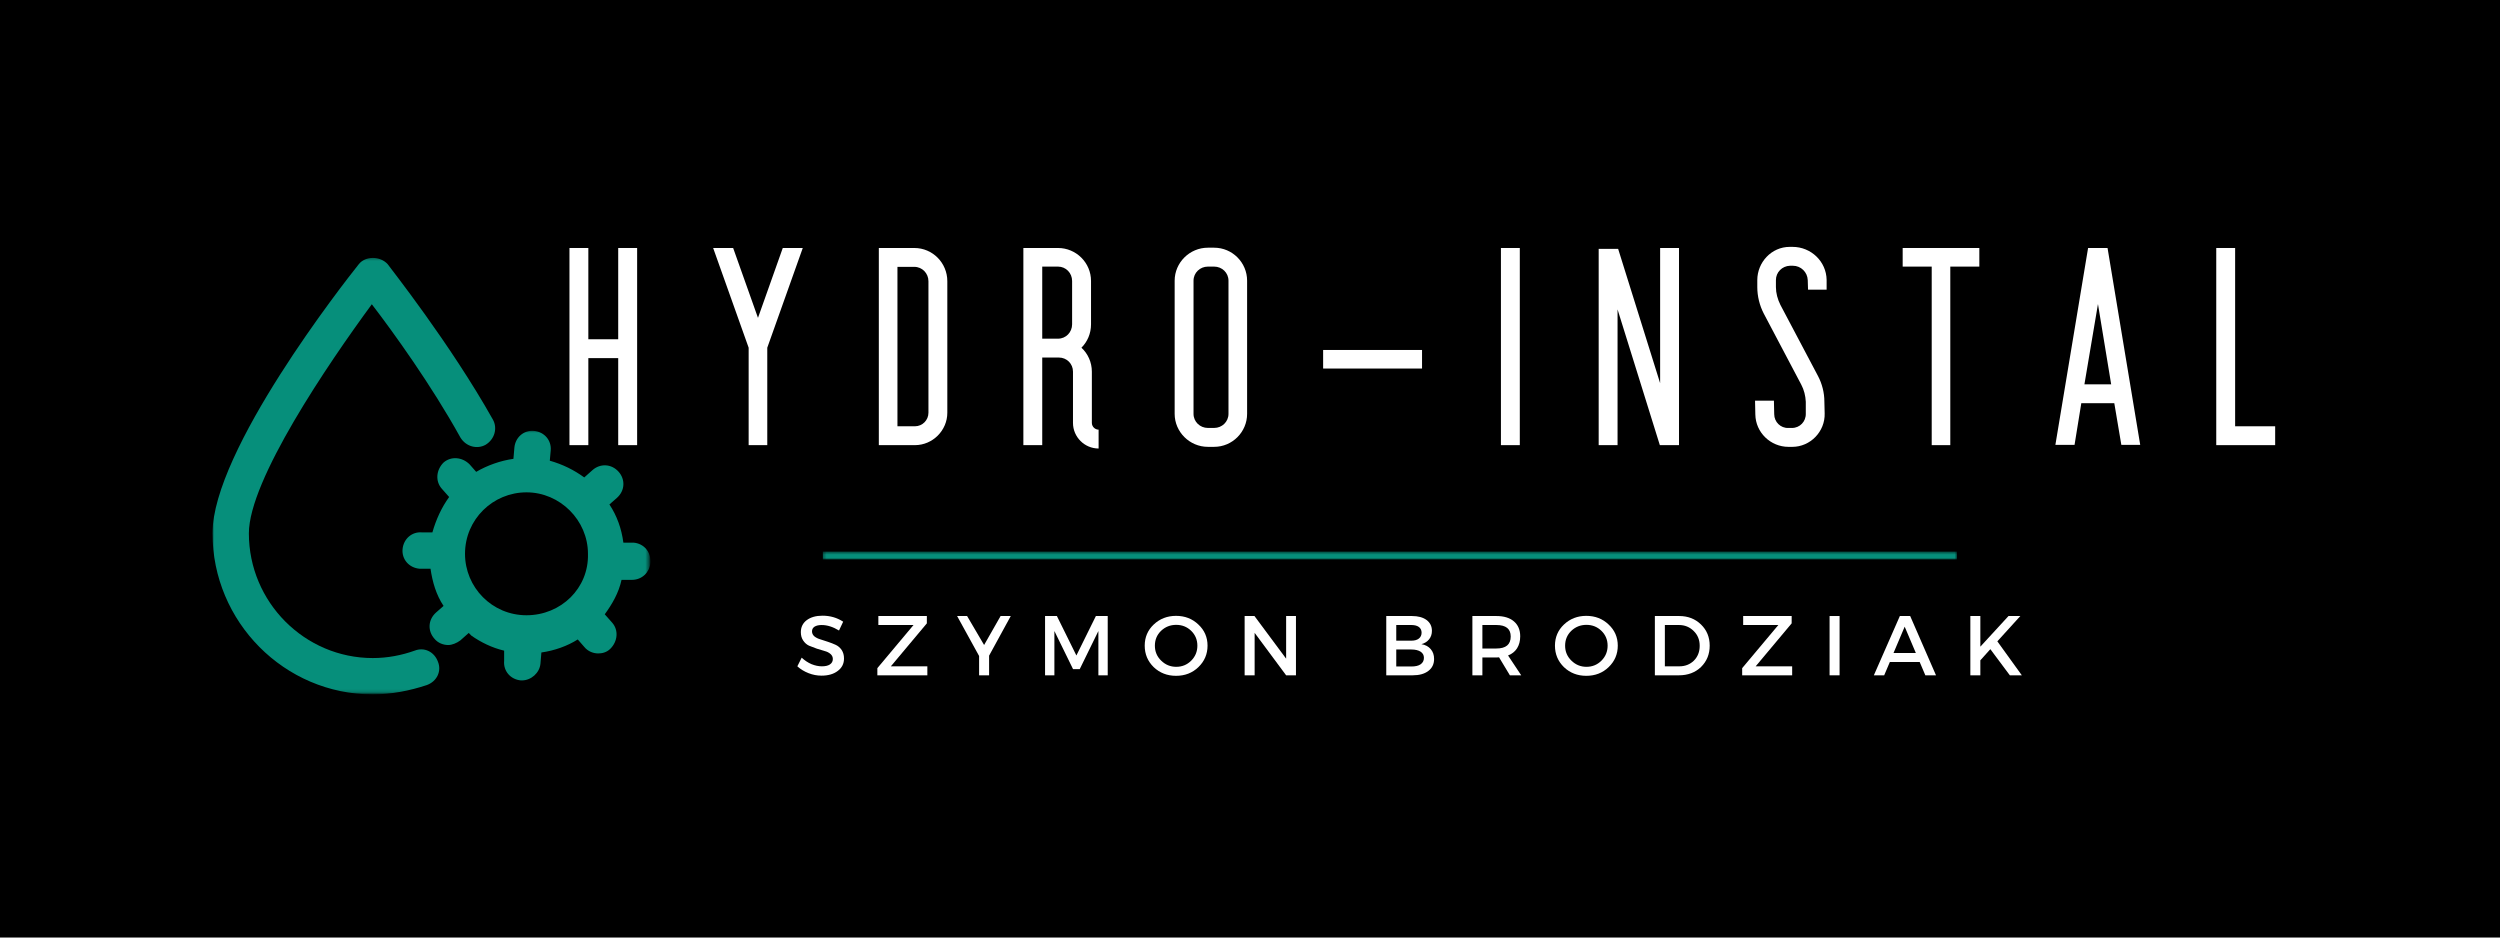 <svg xmlns="http://www.w3.org/2000/svg" width="800" height="300" viewBox="0 0 800 300" fill="none"><rect width="800" height="300" fill="black"></rect><mask id="mask0_84_9" style="mask-type:luminance" maskUnits="userSpaceOnUse" x="127" y="137" width="81" height="83"><path d="M127.262 137.562H207.6V219.425H127.262V137.562Z" fill="white"></path></mask><g mask="url(#mask0_84_9)"><path d="M202.759 173.645H199.48C198.893 169.168 197.4 164.998 195.014 161.427L197.4 159.335C200.08 156.95 200.08 153.379 197.987 150.994C195.614 148.316 192.027 148.316 189.641 150.395L186.961 152.78C183.681 150.395 180.108 148.609 175.936 147.424L176.229 144.146C176.522 140.868 174.136 138.177 170.856 137.884C167.576 137.591 164.897 139.976 164.603 143.253L164.297 146.824C160.124 147.424 155.951 148.903 152.378 150.994L150.285 148.609C147.912 146.225 144.325 145.931 141.939 148.01C139.553 150.395 139.259 153.979 141.352 156.364L143.725 159.042C141.352 162.32 139.553 166.184 138.366 170.367H135.086C131.807 170.061 129.127 172.446 128.82 175.724C128.527 179.001 130.913 181.679 134.193 181.986H137.766C138.366 186.156 139.553 190.327 141.939 193.897L139.553 195.989C136.873 198.374 136.873 201.945 138.966 204.33C140.152 205.822 141.939 206.409 143.432 206.409C144.632 206.409 146.112 205.822 147.312 204.93L149.991 202.545C150.285 202.838 150.591 203.131 150.885 203.437C153.871 205.516 157.444 207.301 161.324 208.207V211.485C161.03 214.763 163.403 217.441 166.683 217.734H166.99C169.963 217.734 172.656 215.349 172.949 212.378L173.242 208.794C177.415 208.207 181.602 206.715 184.881 204.623L186.961 207.008C188.161 208.5 189.947 209.1 191.427 209.1C192.627 209.1 194.12 208.794 195.307 207.608C197.693 205.223 197.987 201.652 195.907 199.267L193.52 196.576C195.907 193.298 197.987 189.727 198.893 185.557H202.173C205.453 185.557 207.826 183.172 208.132 180.187C208.426 176.616 206.039 173.938 202.759 173.645ZM168.483 196.882C157.444 196.882 148.805 187.942 148.805 177.216C148.805 166.184 157.751 157.55 168.483 157.55C179.215 157.55 188.148 166.49 188.148 177.216C188.454 188.235 179.508 196.882 168.483 196.882Z" fill="#068F7B"></path></g><mask id="mask1_84_9" style="mask-type:luminance" maskUnits="userSpaceOnUse" x="68" y="82" width="94" height="140"><path d="M68 82.334H161.391V221.849H68V82.334Z" fill="white"></path></mask><g mask="url(#mask1_84_9)"><path d="M157.751 134.31C144.032 109.874 124.648 85.438 124.061 84.546C121.675 81.868 116.902 81.868 114.809 84.546C110.049 90.501 68 144.144 68 170.658C68 198.958 90.958 222.208 119.288 222.208C125.248 222.208 131.207 221.009 136.58 219.224C139.859 218.025 141.353 214.747 140.153 211.776C138.966 208.498 135.686 207.006 132.7 208.205C128.527 209.684 124.061 210.577 119.288 210.577C97.517 210.577 79.639 192.709 79.639 170.658C79.639 153.67 104.97 116.43 118.982 97.363C125.847 106.304 138.073 123.278 147.312 139.973C149.098 142.944 152.671 143.837 155.365 142.345C158.338 140.559 159.231 136.989 157.751 134.31Z" fill="#068F7B"></path></g><mask id="mask2_84_9" style="mask-type:luminance" maskUnits="userSpaceOnUse" x="263" y="176" width="364" height="4"><path d="M263.301 176.506H626.237V179.037H263.301V176.506Z" fill="white"></path></mask><g mask="url(#mask2_84_9)"><path d="M263.301 176.506H626.237V179.037H263.301V176.506Z" fill="#068F7B"></path></g><path d="M182.229 142.446H188.269V114.599H197.828V142.446H203.881V79.357H197.828V108.563H188.269V79.357H182.229V142.446Z" fill="white"></path><path d="M239.568 142.446H245.527V111.268L256.886 79.357H250.487L242.554 101.715L234.608 79.357H228.209L239.568 111.268V142.446Z" fill="white"></path><path d="M281.225 142.446H292.77C298.45 142.446 303.142 137.756 303.142 132.08V89.99C303.142 84.141 298.45 79.357 292.583 79.357H281.225V142.446ZM287.184 136.41V85.393H292.583C295.117 85.393 297.103 87.472 297.103 89.99V132.08C297.103 134.425 295.21 136.41 292.77 136.41H287.184Z" fill="white"></path><path d="M351.554 143.525V137.49C350.381 137.49 349.394 136.504 349.394 135.331V118.929C349.394 115.945 348.128 113.16 346.061 111.268C347.954 109.376 349.128 106.751 349.128 103.78V89.91C349.128 84.047 344.342 79.357 338.569 79.357H327.477V142.446H333.516V114.413H338.835C341.368 114.413 343.355 116.398 343.355 118.929V135.331C343.355 139.835 347.048 143.525 351.554 143.525ZM333.516 108.377V85.313H338.569C341.102 85.313 343.075 87.378 343.075 89.91V103.78C343.075 106.312 341.102 108.377 338.569 108.377H333.516Z" fill="white"></path><path d="M386.529 142.99H388.515C394.381 142.99 399.074 138.207 399.074 132.437V89.814C399.074 84.045 394.381 79.262 388.515 79.262H386.529C380.676 79.262 375.89 84.045 375.89 89.814V132.437C375.89 138.207 380.676 142.99 386.529 142.99ZM386.529 136.941C384.009 136.941 381.929 134.969 381.929 132.437V89.814C381.929 87.283 384.009 85.311 386.529 85.311H388.515C391.048 85.311 393.115 87.283 393.115 89.814V132.437C393.115 134.969 391.048 136.941 388.515 136.941H386.529Z" fill="white"></path><path d="M423.403 117.933H455.053V111.99H423.403V117.933Z" fill="white"></path><path d="M480.297 142.446H486.336V79.357H480.297V142.446Z" fill="white"></path><path d="M511.578 142.446H517.618V99.01L531.149 142.446H537.282V79.357H531.243V122.62L517.804 79.637H511.578V142.446Z" fill="white"></path><path d="M572.347 142.995H573.52C579.292 142.995 584.065 138.118 583.892 132.269L583.799 128.485C583.799 125.687 583.079 122.796 581.732 120.277L569.733 97.573C568.827 95.761 568.294 93.776 568.294 91.884V89.632C568.294 87.114 570.28 85.129 572.8 85.036H573.706C576.319 85.036 578.386 87.114 578.479 89.632L578.573 92.697H584.519V89.552C584.425 83.69 579.559 79 573.613 79H572.706C566.854 79 562.334 83.957 562.334 89.632V91.884C562.334 94.775 563.054 97.747 564.414 100.358L576.399 123.075C577.306 124.781 577.759 126.673 577.853 128.565V132.349C577.933 134.88 575.959 136.946 573.426 136.946H572.253C569.827 137.039 567.747 135.054 567.747 132.535L567.654 128.205H561.614L561.708 132.629C561.801 138.398 566.574 142.995 572.347 142.995Z" fill="white"></path><path d="M618.148 142.446H624.094V85.313H633.386V79.357H608.855V85.313H618.148V142.446Z" fill="white"></path><path d="M657.724 142.353H663.856L666.016 129.016H676.575L678.828 142.353H684.868L674.415 79.357H668.189L657.724 142.353ZM667.016 122.98L671.349 97.291L675.575 122.98H667.016Z" fill="white"></path><path d="M709.201 142.446H728.053V136.41H715.241V79.357H709.201V142.446Z" fill="white"></path><path d="M263.203 197.021C265.656 197.021 267.856 197.661 269.816 198.94L268.482 201.765C266.563 200.592 264.709 200.006 262.936 200.006C261.976 200.006 261.203 200.193 260.643 200.539C260.11 200.899 259.843 201.392 259.843 202.031C259.843 202.644 260.083 203.177 260.59 203.63C261.123 204.057 261.763 204.376 262.51 204.589C263.256 204.803 264.069 205.069 264.963 205.389C265.843 205.682 266.669 206.002 267.416 206.348C268.189 206.708 268.829 207.254 269.336 208C269.829 208.747 270.082 209.653 270.082 210.718C270.082 212.397 269.402 213.73 268.056 214.716C266.736 215.715 265.016 216.208 262.883 216.208C261.456 216.208 260.07 215.941 258.723 215.408C257.363 214.876 256.177 214.156 255.15 213.223L256.537 210.452C257.497 211.345 258.537 212.038 259.683 212.531C260.856 212.997 261.95 213.223 262.99 213.223C264.083 213.223 264.936 213.037 265.549 212.637C266.189 212.211 266.509 211.624 266.509 210.878C266.509 210.239 266.256 209.706 265.763 209.279C265.256 208.826 264.616 208.507 263.843 208.32C263.096 208.107 262.27 207.867 261.39 207.574C260.497 207.254 259.657 206.934 258.883 206.615C258.137 206.268 257.51 205.709 257.017 204.963C256.51 204.216 256.27 203.337 256.27 202.298C256.27 200.699 256.884 199.42 258.137 198.46C259.417 197.501 261.096 197.021 263.203 197.021Z" fill="white"></path><path d="M296.592 199.472L285.073 213.222H296.752V216.1H280.754V213.808L292.326 200.005H281.074V197.127H296.592V199.472Z" fill="white"></path><path d="M316.511 209.811V216.1H313.312V209.918L306.272 197.127H309.472L314.912 206.4L320.191 197.127H323.444L316.511 209.811Z" fill="white"></path><path d="M354.47 216.1H351.484V201.924L345.511 214.128H343.378L337.405 201.924V216.1H334.419V197.127H338.205L344.445 209.758L350.684 197.127H354.47V216.1Z" fill="white"></path><path d="M369.188 199.846C371.135 198.007 373.521 197.074 376.334 197.074C379.174 197.074 381.56 198.007 383.48 199.846C385.427 201.658 386.413 203.923 386.413 206.614C386.413 209.319 385.427 211.611 383.48 213.489C381.56 215.341 379.174 216.261 376.334 216.261C373.521 216.261 371.135 215.341 369.188 213.489C367.268 211.611 366.309 209.319 366.309 206.614C366.309 203.923 367.268 201.658 369.188 199.846ZM376.388 199.952C374.494 199.952 372.881 200.592 371.535 201.871C370.215 203.15 369.562 204.735 369.562 206.614C369.562 208.506 370.228 210.105 371.588 211.411C372.935 212.73 374.534 213.383 376.388 213.383C378.267 213.383 379.867 212.73 381.187 211.411C382.494 210.105 383.16 208.506 383.16 206.614C383.16 204.735 382.494 203.15 381.187 201.871C379.867 200.592 378.267 199.952 376.388 199.952Z" fill="white"></path><path d="M414.708 216.1H411.562L401.483 202.51V216.1H398.283V197.127H401.43L411.562 210.771V197.127H414.708V216.1Z" fill="white"></path><path d="M443.604 197.127H451.816C453.802 197.127 455.362 197.553 456.509 198.406C457.642 199.259 458.215 200.418 458.215 201.87C458.215 202.936 457.909 203.842 457.309 204.588C456.696 205.334 455.882 205.854 454.856 206.134C456.136 206.347 457.122 206.88 457.842 207.733C458.549 208.559 458.909 209.598 458.909 210.877C458.909 212.516 458.282 213.795 457.042 214.715C455.829 215.647 454.162 216.1 452.029 216.1H443.604V197.127ZM446.803 200.005V205.015H451.656C452.683 205.015 453.483 204.788 454.056 204.322C454.616 203.869 454.909 203.243 454.909 202.457C454.909 201.684 454.616 201.071 454.056 200.644C453.483 200.218 452.683 200.005 451.656 200.005H446.803ZM446.803 207.839V213.276H451.656C452.936 213.276 453.909 213.049 454.589 212.583C455.296 212.09 455.656 211.397 455.656 210.504C455.656 209.651 455.296 208.999 454.589 208.532C453.869 208.079 452.896 207.839 451.656 207.839H446.803Z" fill="white"></path><path d="M483.163 216.1L479.697 210.344C479.51 210.384 479.23 210.398 478.843 210.398H474.364V216.1H471.164V197.127H478.843C481.256 197.127 483.123 197.7 484.443 198.832C485.789 199.978 486.469 201.577 486.469 203.629C486.469 205.121 486.123 206.4 485.456 207.466C484.776 208.506 483.816 209.265 482.576 209.758L486.789 216.1H483.163ZM474.364 207.52H478.843C481.896 207.52 483.429 206.241 483.429 203.682C483.429 201.231 481.896 200.005 478.843 200.005H474.364V207.52Z" fill="white"></path><path d="M500.465 199.846C502.411 198.007 504.798 197.074 507.611 197.074C510.45 197.074 512.837 198.007 514.757 199.846C516.703 201.658 517.69 203.923 517.69 206.614C517.69 209.319 516.703 211.611 514.757 213.489C512.837 215.341 510.45 216.261 507.611 216.261C504.798 216.261 502.411 215.341 500.465 213.489C498.545 211.611 497.585 209.319 497.585 206.614C497.585 203.923 498.545 201.658 500.465 199.846ZM507.664 199.952C505.771 199.952 504.158 200.592 502.811 201.871C501.491 203.15 500.838 204.735 500.838 206.614C500.838 208.506 501.505 210.105 502.864 211.411C504.211 212.73 505.811 213.383 507.664 213.383C509.544 213.383 511.144 212.73 512.463 211.411C513.77 210.105 514.437 208.506 514.437 206.614C514.437 204.735 513.77 203.15 512.463 201.871C511.144 200.592 509.544 199.952 507.664 199.952Z" fill="white"></path><path d="M529.557 197.127H537.343C540.142 197.127 542.475 198.033 544.328 199.845C546.168 201.63 547.102 203.882 547.102 206.614C547.102 209.358 546.168 211.623 544.328 213.435C542.475 215.221 540.116 216.1 537.236 216.1H529.557V197.127ZM532.756 200.005V213.222H537.396C539.236 213.222 540.782 212.623 542.035 211.41C543.275 210.171 543.902 208.586 543.902 206.667C543.902 204.748 543.262 203.176 541.982 201.924C540.702 200.644 539.129 200.005 537.289 200.005H532.756Z" fill="white"></path><path d="M573.333 199.472L561.814 213.222H573.493V216.1H557.494V213.808L569.066 200.005H557.814V197.127H573.333V199.472Z" fill="white"></path><path d="M588.665 216.1H585.465V197.127H588.665V216.1Z" fill="white"></path><path d="M614.298 211.837H604.752L602.939 216.1H599.633L607.952 197.127H611.258L619.524 216.1H616.111L614.298 211.837ZM613.071 208.959L609.498 200.538L605.926 208.959H613.071Z" fill="white"></path><path d="M643.149 216.1L636.91 207.733L633.71 211.304V216.1H630.511V197.127H633.71V206.933L642.723 197.127H646.509L639.15 205.228L646.989 216.1H643.149Z" fill="white"></path></svg>
